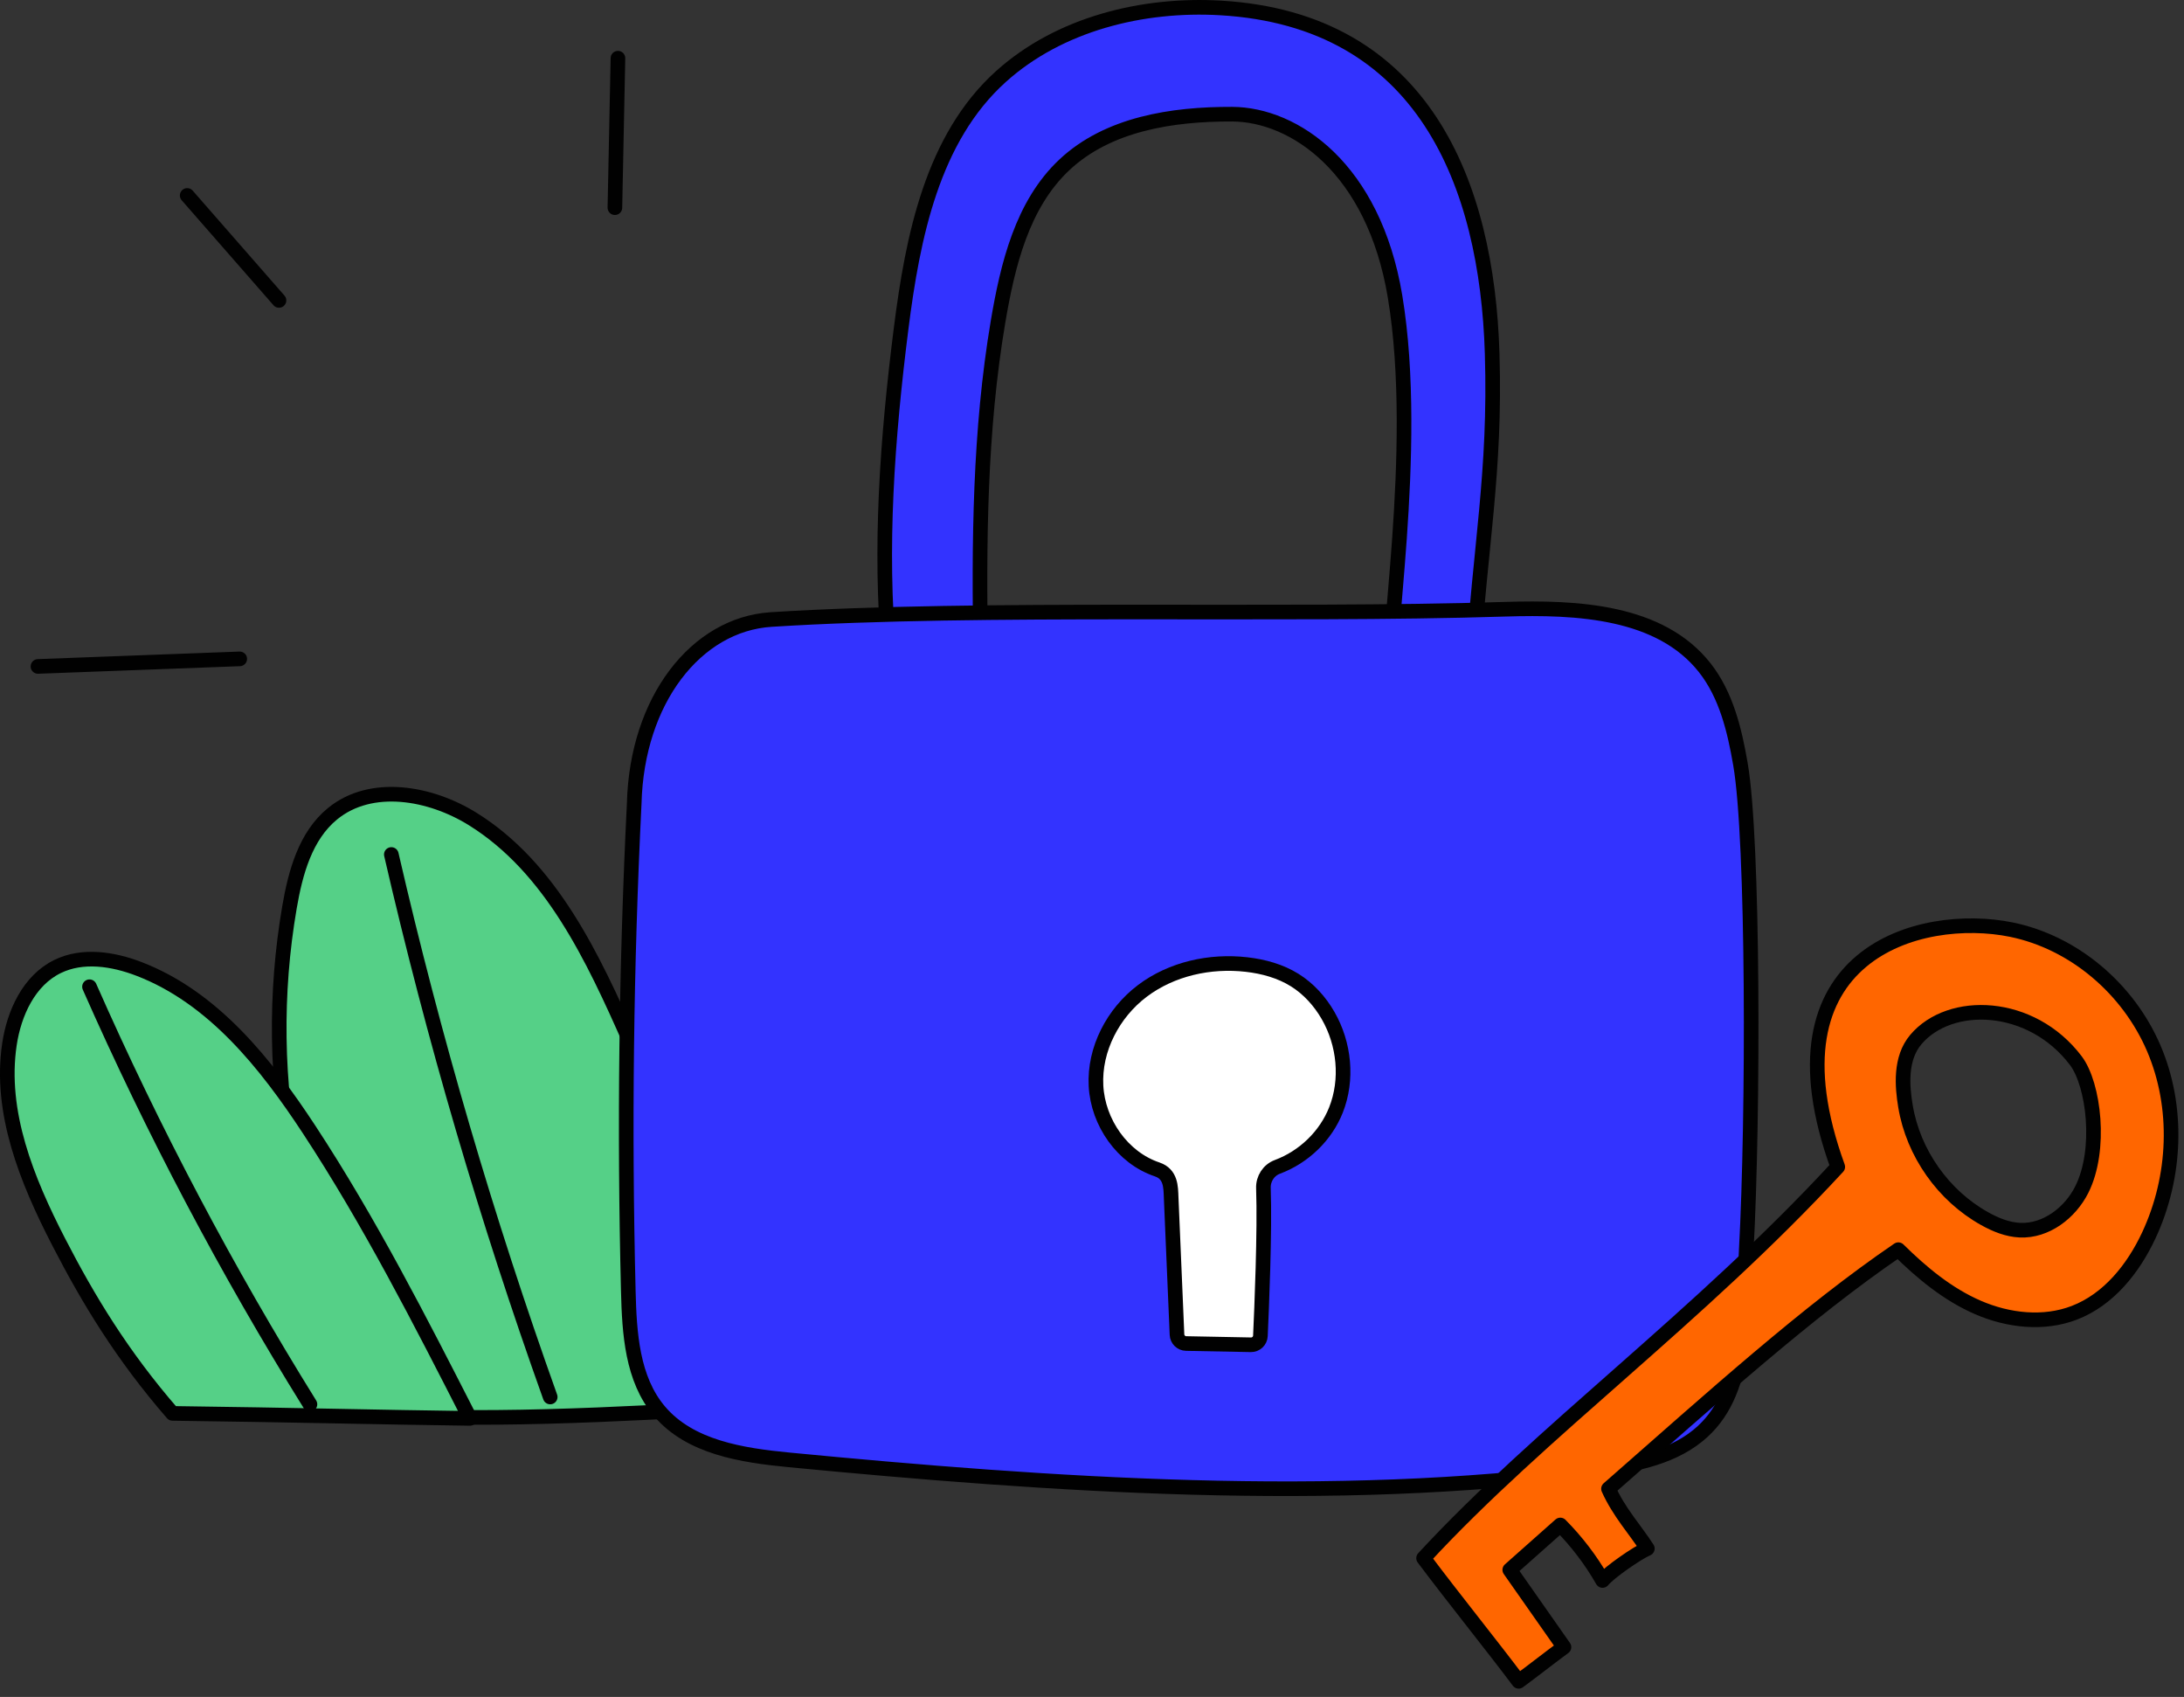 <svg xmlns="http://www.w3.org/2000/svg" width="224" height="174" viewBox="0 0 224 174" fill="none" style="width: 100%; height: 100%;"><rect x="0" y="0" width="224" height="174" fill="#333333" stroke="none"/><g clip-path="url(#clip0_35_3261)"><path d="M81.098 144.071C75.617 131.671 70.135 119.27 64.654 106.87C60.817 98.189 56.545 88.993 48.486 83.979C44.138 81.274 38.083 80.195 34.114 83.43C31.324 85.704 30.302 89.472 29.692 93.019C26.649 110.713 30.166 129.459 40.454 145.159C54.181 145.774 68.791 144.65 81.098 144.071Z" fill="#55D087" stroke="#010101" stroke-width="1.5" stroke-linecap="round" stroke-linejoin="round"></path><path d="M40.137 87.616C44.477 106.454 49.921 125.038 56.431 143.241" stroke="#010101" stroke-width="1.5" stroke-linecap="round" stroke-linejoin="round"></path><path d="M48.205 145.435C43.067 135.37 37.916 125.282 31.716 115.835C27.253 109.035 21.863 102.281 14.273 99.356C11.59 98.322 8.479 97.839 5.897 99.104C2.977 100.535 1.448 103.863 0.968 107.079C-0.074 114.071 2.768 121.03 6.004 127.316C9.064 133.257 12.534 138.987 17.692 144.923C30.075 145.081 38.838 145.316 48.204 145.436L48.205 145.435Z" fill="#55D087" stroke="#010101" stroke-width="1.5" stroke-linecap="round" stroke-linejoin="round"></path><path d="M9.179 101.175C15.697 115.954 23.259 130.273 31.789 143.99L9.179 101.175Z" fill="#55D087"></path><path d="M9.179 101.175C15.697 115.954 23.259 130.273 31.789 143.99" stroke="#010101" stroke-width="1.5" stroke-linecap="round" stroke-linejoin="round"></path><path d="M151.041 68.41C151.766 56.083 153.418 48.587 153.042 36.244C152.513 18.859 146.009 2.029 125.19 0.814C117.166 0.346 108.654 2.459 102.676 7.832C95.626 14.168 93.614 24.277 92.423 33.681C91 44.914 90.18 56.224 91.186 67.098C93.794 67.21 97.152 67.571 100.585 66.959C100.384 55.687 100.479 44.147 102.356 33.031C103.346 27.164 104.834 20.959 109.176 16.892C113.651 12.701 120.227 11.687 126.358 11.707C132.755 11.728 140.89 17.239 143.081 30.396C145.728 46.295 141.728 67.793 142.868 68.599C143.125 68.78 148.821 69.416 151.042 68.411L151.041 68.41Z" fill="#3333FF" stroke="#010101" stroke-width="1.5" stroke-linecap="round" stroke-linejoin="round"></path><path d="M65.047 82.382C64.225 99.032 64.023 115.713 64.441 132.378C64.549 136.707 64.832 141.397 67.633 144.7C70.779 148.41 76.1 149.224 80.942 149.69C107.701 152.263 136.752 154.281 163.402 150.757C167.18 150.257 171.149 149.613 174.117 147.223C179.442 142.934 178.73 134.993 179.103 128.166C179.847 114.527 179.857 86.191 178.511 78.376C177.908 74.872 177.051 71.273 174.854 68.477C170.283 62.659 161.764 62.235 154.369 62.468C131.33 63.194 100.774 62.151 79.09 63.523C71.401 64.01 65.317 71.776 65.047 82.382Z" fill="#3333FF" stroke="#010101" stroke-width="1.5" stroke-linecap="round" stroke-linejoin="round"></path><path d="M118.688 119.909C115.12 118.718 112.61 115.095 112.411 111.339C112.212 107.583 114.165 103.864 117.168 101.6C120.171 99.336 124.108 98.472 127.845 98.899C129.582 99.097 131.313 99.571 132.796 100.497C134.219 101.385 135.375 102.67 136.212 104.124C137.886 107.031 138.258 110.698 137.021 113.816C135.971 116.462 133.738 118.631 131.011 119.647C130.116 119.98 129.548 120.868 129.582 121.822C129.739 126.228 129.398 134.258 129.272 136.977C129.248 137.494 128.817 137.897 128.299 137.887L121.653 137.759C121.148 137.749 120.738 137.349 120.717 136.844L120.116 122.73C120.074 121.74 120.102 120.383 118.689 119.911L118.688 119.909Z" fill="white" stroke="#010101" stroke-width="1.5" stroke-linecap="round" stroke-linejoin="round"></path><path d="M3.894 68.333L24.589 67.558" stroke="#010101" stroke-width="1.5" stroke-linecap="round" stroke-linejoin="round"></path><path d="M19.199 20.04C22.337 23.628 25.476 27.216 28.614 30.804" stroke="#010101" stroke-width="1.5" stroke-linecap="round" stroke-linejoin="round"></path><path d="M63.379 5.966C63.275 11.076 63.17 16.185 63.066 21.295" stroke="#010101" stroke-width="1.5" stroke-linecap="round" stroke-linejoin="round"></path><path d="M220.897 107.48C218.303 101.426 212.747 96.642 206.295 95.321C196.96 93.409 180.553 97.781 188.488 119.646C174.178 135.148 158.029 146.747 146.009 159.768C149.204 164.024 152.942 168.638 155.761 172.393C156.98 171.506 159.186 169.778 160.406 168.891C158.553 166.249 156.701 163.607 154.848 160.965C156.576 159.431 158.304 157.898 160.032 156.365C161.717 158.062 163.178 159.981 164.365 162.056C165.062 161.202 167.944 159.217 168.958 158.785C167.695 156.823 166.055 155.068 164.974 152.652C175.878 143.089 185.339 134.523 194.702 128.137C197.109 130.514 199.765 132.718 202.869 134.063C205.974 135.407 209.592 135.82 212.75 134.607C216.27 133.255 218.806 130.073 220.398 126.655C223.18 120.686 223.491 113.533 220.897 107.48ZM213.513 121.984C212.311 124.37 209.84 126.257 207.17 126.136C205.895 126.078 204.678 125.583 203.563 124.962C199.31 122.595 196.23 118.225 195.432 113.423C195.095 111.398 194.854 108.536 196.491 106.597C199.999 102.441 208.335 102.719 212.902 108.748C214.757 111.197 215.571 117.899 213.513 121.984Z" fill="#FF6600" stroke="#010101" stroke-width="1.5" stroke-linecap="round" stroke-linejoin="round"></path></g><defs><clipPath id="clip0_35_3261"><rect width="223.425" height="173.143" fill="white"></rect></clipPath></defs></svg>